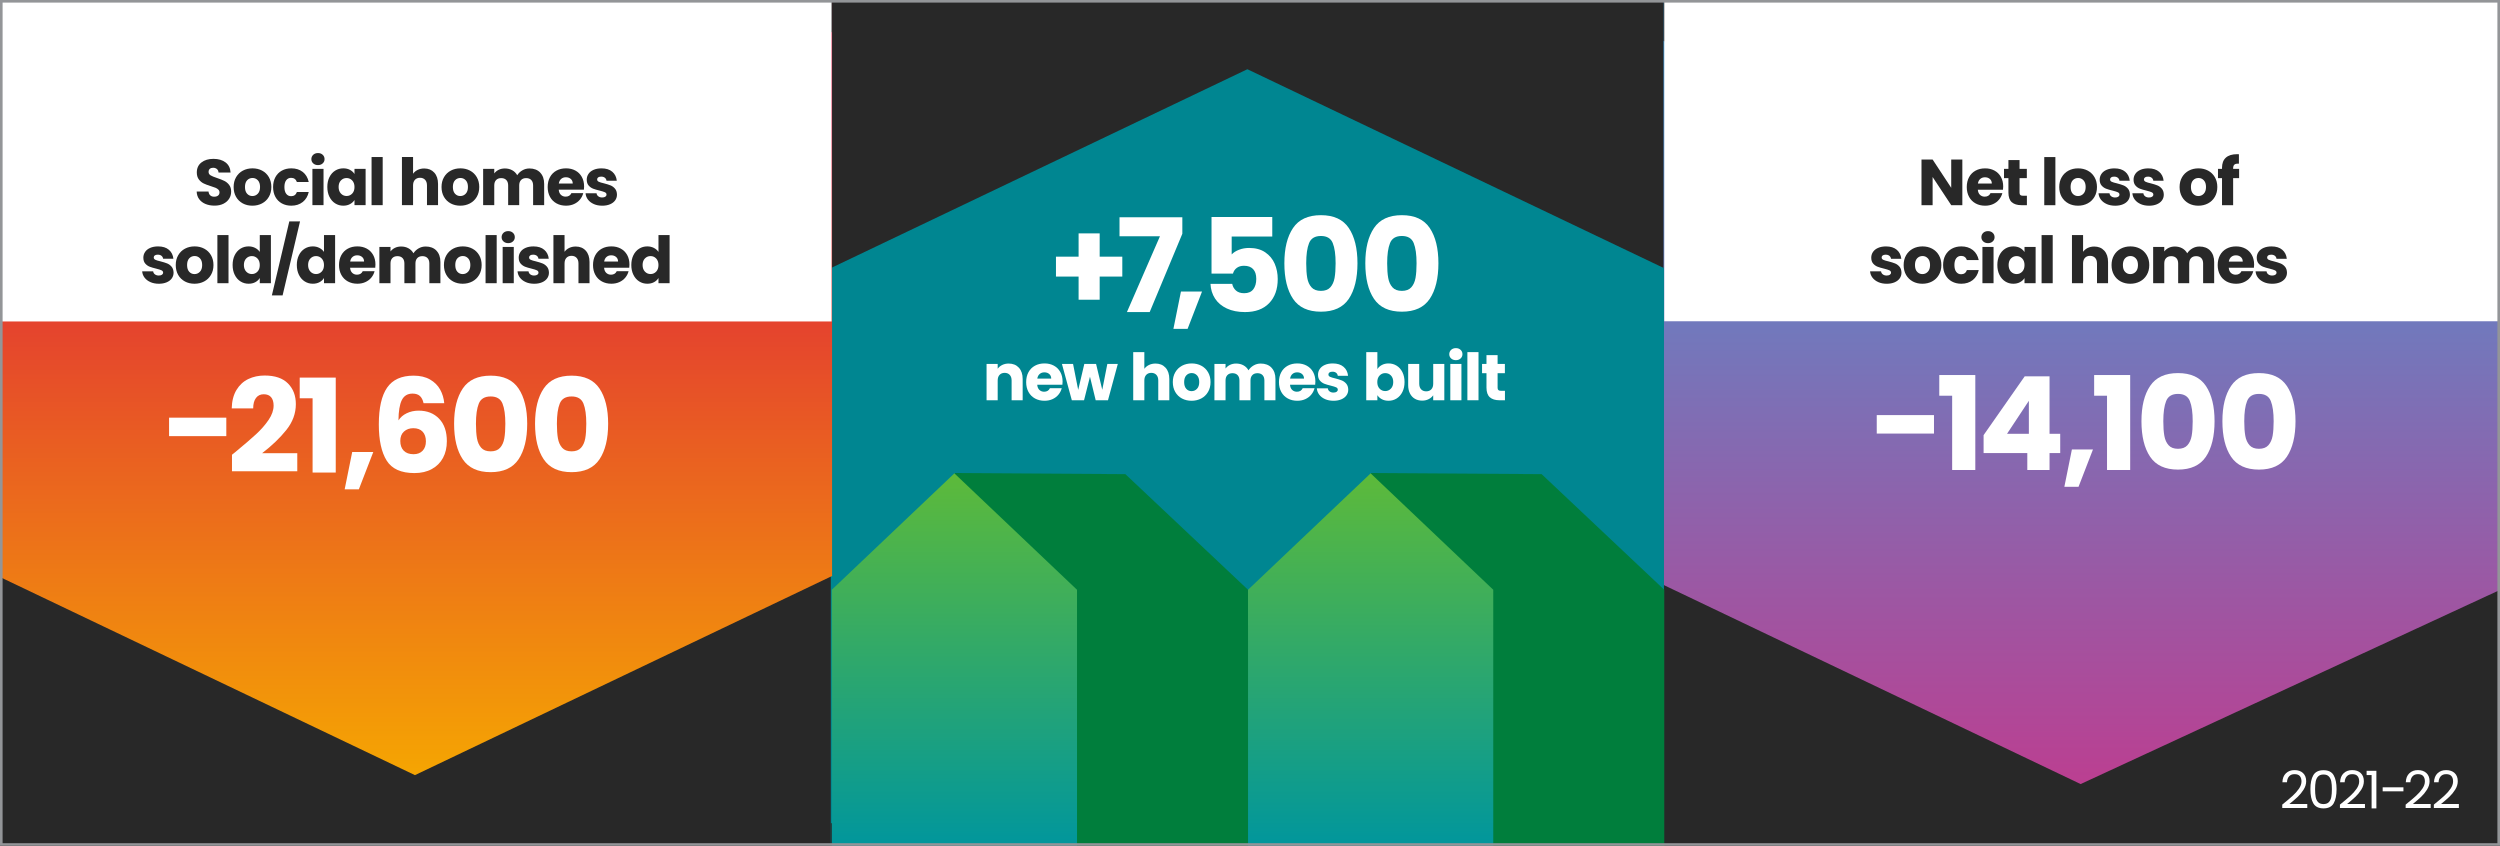<?xml version="1.0" encoding="utf-8"?>
<!-- Generator: Adobe Illustrator 28.1.0, SVG Export Plug-In . SVG Version: 6.00 Build 0)  -->
<svg version="1.1" id="Layer_1" xmlns="http://www.w3.org/2000/svg" xmlns:xlink="http://www.w3.org/1999/xlink" x="0px" y="0px"
	 viewBox="0 0 1921.94 650.25" style="enable-background:new 0 0 1921.94 650.25;" xml:space="preserve">
<rect x="0" y="0" width="1921.94" height="650.25" fill="#333333" stroke="none"/>
<style type="text/css">
	.st0{clip-path:url(#SVGID_00000116200390126432630810000015202516432307413158_);fill:#282828;}
	.st1{clip-path:url(#SVGID_00000052102772286791550750000008345190173775347640_);}
	.st2{fill:url(#SVGID_00000038402249372662097550000009886838822150750626_);}
	.st3{fill:#282828;}
	.st4{clip-path:url(#SVGID_00000021101617621018987720000014354837601240562578_);}
	.st5{fill:#008691;}
	.st6{clip-path:url(#SVGID_00000057832764504879152540000017657855538637231020_);}
	.st7{fill:url(#SVGID_00000089539573219251028610000007470367105846022840_);}
	.st8{clip-path:url(#SVGID_00000109719659542378823210000003496813258600990109_);}
	.st9{fill:#007E3C;}
	.st10{fill:url(#SVGID_00000131332837923044539410000009474963158048101813_);}
	.st11{fill:url(#SVGID_00000062914279406361490800000007714885183130199169_);}
	.st12{fill:#FFFFFF;}
	.st13{clip-path:url(#SVGID_00000134972833178182778050000001268962603469742738_);}
	.st14{clip-path:url(#SVGID_00000123413089418259833580000016354577804855936438_);}
	.st15{fill:#939598;}


  svg * { 
    transform-box: fill-box;
    }



    #arrow_left  {
      animation-name: slide-down-left;
      animation-iteration-count: 2;
      animation-timing-function: ease-out;
      animation-duration: 8s;
    }
    @keyframes slide-down-left {
      0% {
        transform: translateY(0px);
      }
      25% {
        transform: translateY(0px);
      }
      50% {
        transform: translateY(650px);
        opacity:1;
      }
	  51% {
        transform: translateY(650px);
        opacity:0;
      }
      52% {
        transform: translateY(-530px);
		opacity:0;
      }
	  53% {
        transform: translateY(-530px);
        opacity:1;
      }
      100% {
        transform: translateY(0px);
      }
    }
    #arrow_middle  {
      animation-name: slide-up-middle;
      animation-iteration-count: 2;
      animation-timing-function: ease-out;
      animation-duration: 8s;
      animation-delay: 0.5s;
    }
    @keyframes slide-up-middle{
      0% {
        transform: translateY(0px);
      }
      25% {
        transform: translateY(0px);
      }
      50% {
        transform: translateY(-650px);
        opacity:1;
      }
	  51% {
        transform: translateY(-650px);
        opacity:0;
      }
      52% {
        opacity:0;
        transform: translateY(530px);
      }
	  53% {
        transform: translateY(530px);
        opacity:1;
      }
      100% {
        transform: translateY(0px);
      }
    }


    #arrow_right  {
      animation-name: slide-down-right;
      animation-iteration-count: 2;
      animation-timing-function: ease-out;
      animation-duration: 8s;
      animation-delay: 1s;
    }
    @keyframes slide-down-right {
      0% {
        transform: translateY(0px);
      }
      25% {
        transform: translateY(0px);
      }
      50% {
        transform: translateY(650px);
		opacity:1;
      }
	  51% {
        transform: translateY(650px);
        opacity:0;
      }
      52% {
        transform: translateY(-530px);
        opacity:0;
      }
	  53% {
        transform: translateY(-530px);
        opacity:1;
      }
      100% {
        transform: translateY(0px);
      }
    }

</style>
<g>
	<g>
		<defs>
			<rect id="SVGID_1_" width="1921.94" height="650.25"/>
		</defs>
		<clipPath id="SVGID_00000004541317632072956100000012882041181717271180_">
			<use xlink:href="#SVGID_1_"  style="overflow:visible;"/>
		</clipPath>
		
			<rect id="background" x="-9.71" y="-13.94" style="clip-path:url(#SVGID_00000004541317632072956100000012882041181717271180_);fill:#282828;" width="1947.55" height="677.25"/>
	</g>
	<g>
		<defs>
			<rect id="SVGID_00000135688117870371132050000004845963435072808116_" width="1921.94" height="650.25"/>
		</defs>
		<clipPath id="SVGID_00000020380803438177788970000009755319591658451355_">
			<use xlink:href="#SVGID_00000135688117870371132050000004845963435072808116_"  style="overflow:visible;"/>
		</clipPath>
		<g id="arrow_right" style="clip-path:url(#SVGID_00000020380803438177788970000009755319591658451355_);">
			
				<linearGradient id="SVGID_00000058585716187572599880000012929585852062345643_" gradientUnits="userSpaceOnUse" x1="1604.535" y1="253.234" x2="1604.535" y2="889.944" gradientTransform="matrix(1 0 0 -1 0 856.005)">
				<stop  offset="0" style="stop-color:#BB3F91"/>
				<stop  offset="1" style="stop-color:#36A7DF"/>
			</linearGradient>
			<polygon style="fill:url(#SVGID_00000058585716187572599880000012929585852062345643_);" points="1930.21,-33.94 1278.85,-33.94 
				1278.85,449.67 1599.53,602.77 1930.22,449.67 			"/>
			<polygon class="st3" points="1930.21,-64.39 1278.85,-64.39 1278.85,31.39 1599.53,184.49 1930.22,31.39 			"/>
		</g>
	</g>
	<g>
		<defs>
			<rect id="SVGID_00000127728489318021445130000012655076190970284726_" width="1921.94" height="650.25"/>
		</defs>
		<clipPath id="SVGID_00000152242365504838607820000004235966561738448051_">
			<use xlink:href="#SVGID_00000127728489318021445130000012655076190970284726_"  style="overflow:visible;"/>
		</clipPath>
		<g id="arrow_middle" style="clip-path:url(#SVGID_00000152242365504838607820000004235966561738448051_);">
			<polygon class="st5" points="638.7,688.27 1279.21,688.27 1279.21,206.12 958.95,53.22 638.69,206.12 			"/>
			<polygon class="st3" points="638.7,731.1 1279.21,731.1 1279.21,633.12 958.95,480.22 638.69,633.12 			"/>
		</g>
	</g>
	<g>
		<defs>
			<rect id="SVGID_00000106125924372010722220000007299749316544496536_" width="1921.94" height="650.25"/>
		</defs>
		<clipPath id="SVGID_00000064341425667464240620000004617604556224012985_">
			<use xlink:href="#SVGID_00000106125924372010722220000007299749316544496536_"  style="overflow:visible;"/>
		</clipPath>
		<g id="arrow_left" style="clip-path:url(#SVGID_00000064341425667464240620000004617604556224012985_);">
			
				<linearGradient id="SVGID_00000074415838392165721550000003759964591902609283_" gradientUnits="userSpaceOnUse" x1="318.995" y1="260.104" x2="318.995" y2="896.814" gradientTransform="matrix(1 0 0 -1 0 856.005)">
				<stop  offset="0" style="stop-color:#F5A502"/>
				<stop  offset="0.8" style="stop-color:#DD1642"/>
			</linearGradient>
			<polygon style="fill:url(#SVGID_00000074415838392165721550000003759964591902609283_);" points="639.67,-40.81 -1.69,-40.81 
				-1.69,442.8 319,595.9 639.68,442.8 			"/>
			<polygon class="st3" points="639.67,-71.26 -1.69,-71.26 -1.69,24.52 319,177.62 639.68,24.52 			"/>
		</g>
	</g>
	<g>
		<defs>
			<rect id="SVGID_00000026123914835143972240000004904811709928789439_" width="1921.94" height="650.25"/>
		</defs>
		<clipPath id="SVGID_00000075123971116958722670000008949924841027628452_">
			<use xlink:href="#SVGID_00000026123914835143972240000004904811709928789439_"  style="overflow:visible;"/>
		</clipPath>
		<g id="graphic" style="clip-path:url(#SVGID_00000075123971116958722670000008949924841027628452_);">
			<polygon class="st9" points="959.44,453.4 959.44,652.76 734.02,652.76 734.02,363.65 865.17,364.52 			"/>
			
				<linearGradient id="SVGID_00000005239741981717388080000014165682032200382851_" gradientUnits="userSpaceOnUse" x1="4250.898" y1="203.244" x2="4250.898" y2="492.094" gradientTransform="matrix(-1 0 0 -1 4984.607 856.005)">
				<stop  offset="0" style="stop-color:#00969D"/>
				<stop  offset="1" style="stop-color:#5DBA3A"/>
			</linearGradient>
			<polygon style="fill:url(#SVGID_00000005239741981717388080000014165682032200382851_);" points="827.98,453.4 827.98,652.76 
				639.44,652.76 639.44,453.4 733.71,363.91 			"/>
			<polygon class="st9" points="1279.44,453.4 1279.44,652.76 1054.02,652.76 1054.02,363.65 1185.17,364.52 			"/>
			
				<linearGradient id="SVGID_00000086674756489025164040000017941495879500367764_" gradientUnits="userSpaceOnUse" x1="3930.898" y1="203.244" x2="3930.898" y2="492.094" gradientTransform="matrix(-1 0 0 -1 4984.607 856.005)">
				<stop  offset="0" style="stop-color:#00969D"/>
				<stop  offset="1" style="stop-color:#5DBA3A"/>
			</linearGradient>
			<polygon style="fill:url(#SVGID_00000086674756489025164040000017941495879500367764_);" points="1147.98,453.4 1147.98,652.76 
				959.44,652.76 959.44,453.4 1053.71,363.91 			"/>
			<rect x="1279.45" y="-3.45" class="st12" width="645.65" height="250.43"/>
			<rect x="-1.82" y="-2.01" class="st12" width="641.12" height="249.14"/>
		</g>
	</g>
	<g>
		<defs>
			<rect id="SVGID_00000052809676814799450420000013613209239357014153_" width="1921.94" height="650.25"/>
		</defs>
		<clipPath id="SVGID_00000098932039995987496160000007715944739062804905_">
			<use xlink:href="#SVGID_00000052809676814799450420000013613209239357014153_"  style="overflow:visible;"/>
		</clipPath>
		<g id="type" style="clip-path:url(#SVGID_00000098932039995987496160000007715944739062804905_);">
			<g>
				<path class="st12" d="M1762.49,611.85c1.92-1.75,3.54-3.57,4.86-5.48s1.98-3.78,1.98-5.62c0-1.73-0.42-3.1-1.26-4.1
					s-2.19-1.5-4.06-1.5s-3.22,0.57-4.22,1.7s-1.54,2.65-1.62,4.54h-3.52c0.11-2.99,1.01-5.29,2.72-6.92s3.91-2.44,6.6-2.44
					s4.93,0.76,6.54,2.28s2.42,3.61,2.42,6.28c0,2.21-0.66,4.37-1.98,6.46s-2.82,3.93-4.5,5.52s-3.83,3.43-6.44,5.54h13.76v3.04
					h-19.24v-2.6C1757.92,615.83,1760.57,613.6,1762.49,611.85L1762.49,611.85L1762.49,611.85z"/>
				<path class="st12" d="M1778.42,595.97c1.49-2.57,4.11-3.86,7.84-3.86s6.31,1.29,7.8,3.86s2.24,6.15,2.24,10.74
					s-0.75,8.29-2.24,10.88s-4.09,3.88-7.8,3.88s-6.35-1.29-7.84-3.88s-2.24-6.21-2.24-10.88S1776.93,598.54,1778.42,595.97z
					 M1792.24,600.81c-0.31-1.61-0.93-2.91-1.88-3.9c-0.95-0.99-2.31-1.48-4.1-1.48s-3.19,0.49-4.14,1.48s-1.57,2.29-1.88,3.9
					c-0.31,1.61-0.46,3.58-0.46,5.9s0.15,4.41,0.46,6.04s0.93,2.93,1.88,3.92s2.33,1.48,4.14,1.48s3.15-0.49,4.1-1.48
					s1.57-2.29,1.88-3.92s0.46-3.64,0.46-6.04S1792.55,602.42,1792.24,600.81z"/>
				<path class="st12" d="M1806.84,611.85c1.92-1.75,3.54-3.57,4.86-5.48s1.98-3.78,1.98-5.62c0-1.73-0.42-3.1-1.26-4.1
					s-2.19-1.5-4.06-1.5s-3.22,0.57-4.22,1.7s-1.54,2.65-1.62,4.54H1799c0.11-2.99,1.01-5.29,2.72-6.92s3.91-2.44,6.6-2.44
					s4.93,0.76,6.54,2.28s2.42,3.61,2.42,6.28c0,2.21-0.66,4.37-1.98,6.46s-2.82,3.93-4.5,5.52s-3.83,3.43-6.44,5.54h13.76v3.04
					h-19.24v-2.6C1802.27,615.83,1804.92,613.6,1806.84,611.85L1806.84,611.85L1806.84,611.85z"/>
				<path class="st12" d="M1819.39,595.87v-3.32h7.52v28.92h-3.68v-25.6H1819.39z"/>
				<path class="st12" d="M1847.7,605.27v3.08h-15.96v-3.08H1847.7z"/>
				<path class="st12" d="M1857.36,611.85c1.92-1.75,3.54-3.57,4.86-5.48s1.98-3.78,1.98-5.62c0-1.73-0.42-3.1-1.26-4.1
					s-2.19-1.5-4.06-1.5s-3.22,0.57-4.22,1.7s-1.54,2.65-1.62,4.54h-3.52c0.11-2.99,1.01-5.29,2.72-6.92s3.91-2.44,6.6-2.44
					s4.93,0.76,6.54,2.28s2.42,3.61,2.42,6.28c0,2.21-0.66,4.37-1.98,6.46s-2.82,3.93-4.5,5.52s-3.83,3.43-6.44,5.54h13.76v3.04
					h-19.24v-2.6C1852.79,615.83,1855.44,613.6,1857.36,611.85L1857.36,611.85L1857.36,611.85z"/>
				<path class="st12" d="M1879.04,611.85c1.92-1.75,3.54-3.57,4.86-5.48s1.98-3.78,1.98-5.62c0-1.73-0.42-3.1-1.26-4.1
					s-2.19-1.5-4.06-1.5s-3.22,0.57-4.22,1.7s-1.54,2.65-1.62,4.54h-3.52c0.11-2.99,1.01-5.29,2.72-6.92s3.91-2.44,6.6-2.44
					s4.93,0.76,6.54,2.28s2.42,3.61,2.42,6.28c0,2.21-0.66,4.37-1.98,6.46s-2.82,3.93-4.5,5.52s-3.83,3.43-6.44,5.54h13.76v3.04
					h-19.24v-2.6C1874.47,615.83,1877.12,613.6,1879.04,611.85L1879.04,611.85L1879.04,611.85z"/>
			</g>
			<g>
				<path class="st12" d="M173.98,321.09v14.2h-44v-14.2H173.98z"/>
				<path class="st12" d="M181.44,347.09c6.53-5.4,11.68-9.83,15.45-13.3s6.95-7.1,9.55-10.9s3.9-7.5,3.9-11.1
					c0-2.73-0.63-4.87-1.9-6.4c-1.27-1.53-3.17-2.3-5.7-2.3s-4.52,0.95-5.95,2.85s-2.15,4.58-2.15,8.05h-16.5
					c0.13-5.67,1.35-10.4,3.65-14.2c2.3-3.8,5.33-6.6,9.1-8.4s7.95-2.7,12.55-2.7c7.93,0,13.92,2.03,17.95,6.1s6.05,9.37,6.05,15.9
					c0,7.13-2.43,13.75-7.3,19.85c-4.87,6.1-11.07,12.05-18.6,17.85h27v13.9h-50.2v-12.7C180.61,347.79,181.64,346.96,181.44,347.09
					L181.44,347.09L181.44,347.09z"/>
				<path class="st12" d="M230.41,306.19v-15.9h27.7v73h-17.8v-57.1H230.41L230.41,306.19z"/>
				<path class="st12" d="M286.97,347.49l-11.1,28.7h-10.9l5.8-28.7H286.97z"/>
				<path class="st12" d="M322.83,304.44c-1.33-1.23-3.23-1.85-5.7-1.85c-3.8,0-6.53,1.65-8.2,4.95c-1.67,3.3-2.53,8.52-2.6,15.65
					c1.47-2.33,3.58-4.17,6.35-5.5c2.77-1.33,5.82-2,9.15-2c6.53,0,11.78,2.07,15.75,6.2s5.95,9.9,5.95,17.3
					c0,4.87-0.98,9.13-2.95,12.8c-1.97,3.67-4.83,6.53-8.6,8.6c-3.77,2.07-8.22,3.1-13.35,3.1c-10.27,0-17.4-3.22-21.4-9.65
					s-6-15.68-6-27.75c0-12.67,2.12-22.08,6.35-28.25s11.02-9.25,20.35-9.25c5,0,9.22,0.98,12.65,2.95s6.03,4.55,7.8,7.75
					s2.82,6.7,3.15,10.5h-15.9C325.1,307.52,324.16,305.67,322.83,304.44L322.83,304.44L322.83,304.44z M310.58,331.74
					c-1.9,1.7-2.85,4.12-2.85,7.25s0.88,5.7,2.65,7.5s4.28,2.7,7.55,2.7c2.93,0,5.25-0.88,6.95-2.65s2.55-4.18,2.55-7.25
					s-0.83-5.6-2.5-7.4s-4.07-2.7-7.2-2.7C314.86,329.19,312.48,330.04,310.58,331.74L310.58,331.74L310.58,331.74z"/>
				<path class="st12" d="M355.75,298.69c4.43-6.6,11.58-9.9,21.45-9.9s17.02,3.3,21.45,9.9c4.43,6.6,6.65,15.63,6.65,27.1
					s-2.22,20.7-6.65,27.3c-4.43,6.6-11.58,9.9-21.45,9.9s-17.02-3.3-21.45-9.9c-4.43-6.6-6.65-15.7-6.65-27.3
					S351.32,305.29,355.75,298.69z M386.3,310.24c-1.47-3.63-4.5-5.45-9.1-5.45s-7.63,1.82-9.1,5.45s-2.2,8.82-2.2,15.55
					c0,4.53,0.27,8.28,0.8,11.25s1.62,5.37,3.25,7.2c1.63,1.83,4.05,2.75,7.25,2.75s5.62-0.92,7.25-2.75s2.72-4.23,3.25-7.2
					s0.8-6.72,0.8-11.25C388.5,319.06,387.77,313.87,386.3,310.24L386.3,310.24L386.3,310.24z"/>
				<path class="st12" d="M417.98,298.69c4.43-6.6,11.58-9.9,21.45-9.9s17.02,3.3,21.45,9.9c4.43,6.6,6.65,15.63,6.65,27.1
					s-2.22,20.7-6.65,27.3c-4.43,6.6-11.58,9.9-21.45,9.9s-17.02-3.3-21.45-9.9c-4.43-6.6-6.65-15.7-6.65-27.3
					S413.55,305.29,417.98,298.69z M448.53,310.24c-1.47-3.63-4.5-5.45-9.1-5.45s-7.63,1.82-9.1,5.45s-2.2,8.82-2.2,15.55
					c0,4.53,0.27,8.28,0.8,11.25s1.62,5.37,3.25,7.2c1.63,1.83,4.05,2.75,7.25,2.75s5.62-0.92,7.25-2.75s2.72-4.23,3.25-7.2
					s0.8-6.72,0.8-11.25C450.73,319.06,450,313.87,448.53,310.24L448.53,310.24L448.53,310.24z"/>
			</g>
			<g>
				<path class="st12" d="M1486.8,319.12v14.2h-44v-14.2H1486.8z"/>
				<path class="st12" d="M1490.87,304.22v-15.9h27.7v73h-17.8v-57.1H1490.87L1490.87,304.22L1490.87,304.22z"/>
				<path class="st12" d="M1524.94,348.32v-13.8l31.6-45.2h19.1v44.2h8.2v14.8h-8.2v13h-17.1v-13H1524.94z M1559.74,308.12
					l-16.8,25.4h16.8V308.12z"/>
				<path class="st12" d="M1609.03,345.52l-11.1,28.7h-10.9l5.8-28.7H1609.03z"/>
				<path class="st12" d="M1609.93,304.22v-15.9h27.7v73h-17.8v-57.1H1609.93L1609.93,304.22L1609.93,304.22z"/>
				<path class="st12" d="M1652.95,296.72c4.43-6.6,11.58-9.9,21.45-9.9s17.02,3.3,21.45,9.9c4.43,6.6,6.65,15.63,6.65,27.1
					s-2.22,20.7-6.65,27.3c-4.43,6.6-11.58,9.9-21.45,9.9s-17.02-3.3-21.45-9.9c-4.43-6.6-6.65-15.7-6.65-27.3
					S1648.52,303.32,1652.95,296.72z M1683.5,308.27c-1.47-3.63-4.5-5.45-9.1-5.45s-7.63,1.82-9.1,5.45s-2.2,8.82-2.2,15.55
					c0,4.53,0.27,8.28,0.8,11.25s1.62,5.37,3.25,7.2c1.63,1.83,4.05,2.75,7.25,2.75s5.62-0.92,7.25-2.75s2.72-4.23,3.25-7.2
					s0.8-6.72,0.8-11.25C1685.7,317.09,1684.97,311.9,1683.5,308.27L1683.5,308.27L1683.5,308.27z"/>
				<path class="st12" d="M1715.18,296.72c4.43-6.6,11.58-9.9,21.45-9.9s17.02,3.3,21.45,9.9c4.43,6.6,6.65,15.63,6.65,27.1
					s-2.22,20.7-6.65,27.3c-4.43,6.6-11.58,9.9-21.45,9.9s-17.02-3.3-21.45-9.9c-4.43-6.6-6.65-15.7-6.65-27.3
					S1710.75,303.32,1715.18,296.72z M1745.73,308.27c-1.47-3.63-4.5-5.45-9.1-5.45s-7.63,1.82-9.1,5.45s-2.2,8.82-2.2,15.55
					c0,4.53,0.27,8.28,0.8,11.25s1.62,5.37,3.25,7.2c1.63,1.83,4.05,2.75,7.25,2.75s5.62-0.92,7.25-2.75s2.72-4.23,3.25-7.2
					s0.8-6.72,0.8-11.25C1747.93,317.09,1747.2,311.9,1745.73,308.27L1745.73,308.27L1745.73,308.27z"/>
			</g>
			<g>
				<path class="st12" d="M862.8,212.62h-17.4v17.8h-16.2v-17.8h-17.4v-15.3h17.4v-17.9h16.2v17.9h17.4V212.62z"/>
				<path class="st12" d="M908.95,179.72l-25.1,60.2h-17.5l25.4-58.3h-31.1v-14.6h48.3L908.95,179.72L908.95,179.72L908.95,179.72z"
					/>
				<path class="st12" d="M924.09,224.12l-11.1,28.7h-10.9l5.8-28.7H924.09z"/>
				<path class="st12" d="M978.09,181.82h-31.2v13.8c1.33-1.47,3.2-2.67,5.6-3.6c2.4-0.93,5-1.4,7.8-1.4c5,0,9.15,1.13,12.45,3.4
					s5.72,5.2,7.25,8.8s2.3,7.5,2.3,11.7c0,7.8-2.2,13.98-6.6,18.55s-10.6,6.85-18.6,6.85c-5.33,0-9.97-0.92-13.9-2.75
					c-3.93-1.83-6.97-4.38-9.1-7.65s-3.3-7.03-3.5-11.3h16.7c0.4,2.07,1.37,3.78,2.9,5.15s3.63,2.05,6.3,2.05c3.13,0,5.47-1,7-3
					s2.3-4.67,2.3-8s-0.8-5.77-2.4-7.5c-1.6-1.73-3.93-2.6-7-2.6c-2.27,0-4.13,0.55-5.6,1.65s-2.43,2.55-2.9,4.35h-16.5v-43.5h46.7
					V181.82L978.09,181.82L978.09,181.82z"/>
				<path class="st12" d="M994.04,175.32c4.43-6.6,11.58-9.9,21.45-9.9s17.02,3.3,21.45,9.9c4.43,6.6,6.65,15.63,6.65,27.1
					s-2.22,20.7-6.65,27.3s-11.58,9.9-21.45,9.9s-17.02-3.3-21.45-9.9s-6.65-15.7-6.65-27.3S989.61,181.92,994.04,175.32
					L994.04,175.32L994.04,175.32z M1024.59,186.87c-1.47-3.63-4.5-5.45-9.1-5.45s-7.63,1.82-9.1,5.45
					c-1.47,3.63-2.2,8.82-2.2,15.55c0,4.53,0.27,8.28,0.8,11.25c0.53,2.97,1.62,5.37,3.25,7.2s4.05,2.75,7.25,2.75
					s5.62-0.92,7.25-2.75s2.72-4.23,3.25-7.2s0.8-6.72,0.8-11.25C1026.79,195.69,1026.06,190.5,1024.59,186.87L1024.59,186.87
					L1024.59,186.87z"/>
				<path class="st12" d="M1056.27,175.32c4.43-6.6,11.58-9.9,21.45-9.9s17.02,3.3,21.45,9.9c4.43,6.6,6.65,15.63,6.65,27.1
					s-2.22,20.7-6.65,27.3s-11.58,9.9-21.45,9.9s-17.02-3.3-21.45-9.9c-4.43-6.6-6.65-15.7-6.65-27.3S1051.84,181.92,1056.27,175.32
					L1056.27,175.32L1056.27,175.32z M1086.82,186.87c-1.47-3.63-4.5-5.45-9.1-5.45s-7.63,1.82-9.1,5.45
					c-1.47,3.63-2.2,8.82-2.2,15.55c0,4.53,0.27,8.28,0.8,11.25s1.62,5.37,3.25,7.2s4.05,2.75,7.25,2.75s5.62-0.92,7.25-2.75
					s2.72-4.23,3.25-7.2s0.8-6.72,0.8-11.25C1089.02,195.69,1088.29,190.5,1086.82,186.87L1086.82,186.87L1086.82,186.87z"/>
			</g>
			<g>
				<path class="st12" d="M783.28,282.67c1.95,2.12,2.92,5.03,2.92,8.72v16.3h-8.5v-15.15c0-1.87-0.48-3.32-1.45-4.35
					c-0.97-1.03-2.27-1.55-3.9-1.55s-2.93,0.52-3.9,1.55s-1.45,2.48-1.45,4.35v15.15h-8.55v-27.9H767v3.7
					c0.87-1.23,2.03-2.21,3.5-2.92c1.47-0.72,3.12-1.08,4.95-1.08C778.72,279.49,781.33,280.55,783.28,282.67L783.28,282.67
					L783.28,282.67z"/>
				<path class="st12" d="M816.75,295.8H797.4c0.13,1.73,0.69,3.06,1.67,3.97c0.98,0.92,2.19,1.38,3.62,1.38
					c2.13,0,3.62-0.9,4.45-2.7h9.1c-0.47,1.83-1.31,3.48-2.53,4.95s-2.74,2.62-4.57,3.45c-1.83,0.83-3.88,1.25-6.15,1.25
					c-2.73,0-5.17-0.58-7.3-1.75s-3.8-2.83-5-5s-1.8-4.7-1.8-7.6s0.59-5.43,1.77-7.6s2.84-3.83,4.98-5
					c2.13-1.17,4.58-1.75,7.35-1.75s5.1,0.57,7.2,1.7c2.1,1.13,3.74,2.75,4.92,4.85s1.78,4.55,1.78,7.35c0,0.8-0.05,1.63-0.15,2.5
					L816.75,295.8L816.75,295.8z M808.15,291.05c0-1.47-0.5-2.63-1.5-3.5s-2.25-1.3-3.75-1.3s-2.64,0.42-3.62,1.25
					s-1.59,2.02-1.83,3.55H808.15z"/>
				<path class="st12" d="M859.34,279.8l-7.55,27.9h-9.45l-4.4-18.1l-4.55,18.1h-9.4l-7.6-27.9h8.55l3.95,19.95l4.7-19.95h9.05
					l4.75,19.85l3.9-19.85H859.34z"/>
				<path class="st12" d="M896.04,282.67c1.93,2.12,2.9,5.03,2.9,8.72v16.3h-8.5v-15.15c0-1.87-0.48-3.32-1.45-4.35
					c-0.97-1.03-2.27-1.55-3.9-1.55s-2.93,0.52-3.9,1.55s-1.45,2.48-1.45,4.35v15.15h-8.55v-37h8.55v12.85
					c0.87-1.23,2.05-2.22,3.55-2.95s3.18-1.1,5.05-1.1C891.54,279.49,894.11,280.55,896.04,282.67L896.04,282.67L896.04,282.67z"/>
				<path class="st12" d="M908.66,306.35c-2.18-1.17-3.9-2.83-5.15-5s-1.88-4.7-1.88-7.6s0.63-5.39,1.9-7.57s3-3.86,5.2-5.03
					s4.67-1.75,7.4-1.75s5.2,0.58,7.4,1.75s3.93,2.84,5.2,5.03c1.27,2.18,1.9,4.71,1.9,7.57s-0.64,5.39-1.93,7.58
					s-3.03,3.86-5.25,5.02s-4.69,1.75-7.42,1.75S910.84,307.52,908.66,306.35L908.66,306.35L908.66,306.35z M920.21,298.9
					c1.15-1.2,1.73-2.92,1.73-5.15s-0.56-3.95-1.67-5.15c-1.12-1.2-2.49-1.8-4.12-1.8s-3.05,0.59-4.15,1.78s-1.65,2.91-1.65,5.17
					s0.54,3.95,1.62,5.15c1.08,1.2,2.44,1.8,4.08,1.8S919.08,300.1,920.21,298.9L920.21,298.9L920.21,298.9z"/>
				<path class="st12" d="M977.45,282.65c2.05,2.1,3.08,5.02,3.08,8.75v16.3h-8.5v-15.15c0-1.8-0.47-3.19-1.42-4.18
					c-0.95-0.98-2.26-1.47-3.92-1.47s-2.98,0.49-3.92,1.47c-0.95,0.98-1.43,2.38-1.43,4.18v15.15h-8.5v-15.15
					c0-1.8-0.47-3.19-1.42-4.18c-0.95-0.98-2.26-1.47-3.92-1.47s-2.97,0.49-3.92,1.47s-1.42,2.38-1.42,4.18v15.15h-8.55v-27.9h8.55
					v3.5c0.87-1.17,2-2.09,3.4-2.78c1.4-0.68,2.98-1.03,4.75-1.03c2.1,0,3.98,0.45,5.62,1.35c1.65,0.9,2.94,2.18,3.88,3.85
					c0.97-1.53,2.28-2.78,3.95-3.75s3.48-1.45,5.45-1.45c3.47,0,6.22,1.05,8.27,3.15h-0.03L977.45,282.65z"/>
				<path class="st12" d="M1011.09,295.8h-19.35c0.13,1.73,0.69,3.06,1.67,3.97c0.98,0.92,2.19,1.38,3.62,1.38
					c2.13,0,3.62-0.9,4.45-2.7h9.1c-0.47,1.83-1.31,3.48-2.53,4.95s-2.74,2.62-4.57,3.45c-1.83,0.83-3.88,1.25-6.15,1.25
					c-2.73,0-5.17-0.58-7.3-1.75s-3.8-2.83-5-5s-1.8-4.7-1.8-7.6s0.59-5.43,1.77-7.6s2.84-3.83,4.98-5
					c2.13-1.17,4.58-1.75,7.35-1.75s5.1,0.57,7.2,1.7c2.1,1.13,3.74,2.75,4.92,4.85s1.78,4.55,1.78,7.35c0,0.8-0.05,1.63-0.15,2.5
					L1011.09,295.8L1011.09,295.8z M1002.49,291.05c0-1.47-0.5-2.63-1.5-3.5s-2.25-1.3-3.75-1.3s-2.64,0.42-3.62,1.25
					s-1.59,2.02-1.83,3.55H1002.49z"/>
				<path class="st12" d="M1018.7,306.85c-1.9-0.83-3.4-1.98-4.5-3.42c-1.1-1.45-1.72-3.08-1.85-4.88h8.45
					c0.1,0.97,0.55,1.75,1.35,2.35s1.78,0.9,2.95,0.9c1.07,0,1.89-0.21,2.48-0.62c0.58-0.42,0.88-0.96,0.88-1.62
					c0-0.8-0.42-1.39-1.25-1.78c-0.83-0.38-2.18-0.81-4.05-1.28c-2-0.47-3.67-0.96-5-1.47c-1.33-0.52-2.48-1.33-3.45-2.45
					c-0.97-1.12-1.45-2.62-1.45-4.53c0-1.6,0.44-3.06,1.33-4.38c0.88-1.32,2.18-2.36,3.9-3.12c1.72-0.77,3.76-1.15,6.12-1.15
					c3.5,0,6.26,0.87,8.28,2.6s3.17,4.03,3.47,6.9h-7.9c-0.13-0.97-0.56-1.73-1.28-2.3c-0.72-0.57-1.66-0.85-2.83-0.85
					c-1,0-1.77,0.19-2.3,0.58s-0.8,0.91-0.8,1.57c0,0.8,0.42,1.4,1.28,1.8c0.85,0.4,2.17,0.8,3.97,1.2
					c2.07,0.53,3.75,1.06,5.05,1.58s2.44,1.35,3.42,2.5s1.49,2.69,1.53,4.62c0,1.63-0.46,3.09-1.38,4.38
					c-0.92,1.28-2.23,2.29-3.95,3.02c-1.72,0.73-3.71,1.1-5.97,1.1C1022.77,308.1,1020.6,307.68,1018.7,306.85L1018.7,306.85
					L1018.7,306.85z"/>
				<path class="st12" d="M1062.34,280.6c1.5-0.8,3.22-1.2,5.15-1.2c2.3,0,4.38,0.58,6.25,1.75s3.34,2.83,4.42,5
					c1.08,2.17,1.62,4.68,1.62,7.55s-0.54,5.39-1.62,7.57s-2.56,3.87-4.42,5.05c-1.87,1.18-3.95,1.77-6.25,1.77
					c-1.97,0-3.68-0.39-5.15-1.17s-2.62-1.83-3.45-3.12v3.9h-8.55v-37h8.55v13.05C1059.69,282.45,1060.84,281.4,1062.34,280.6
					L1062.34,280.6L1062.34,280.6z M1069.32,288.67c-1.18-1.22-2.64-1.83-4.38-1.83s-3.14,0.62-4.33,1.85
					c-1.18,1.23-1.78,2.92-1.78,5.05s0.59,3.82,1.78,5.05c1.18,1.23,2.62,1.85,4.33,1.85s3.15-0.62,4.35-1.88s1.8-2.94,1.8-5.07
					s-0.59-3.81-1.77-5.03l0,0V288.67z"/>
				<path class="st12" d="M1110.36,279.8v27.9h-8.55v-3.8c-0.87,1.23-2.04,2.22-3.52,2.97s-3.12,1.12-4.92,1.12
					c-2.13,0-4.02-0.47-5.65-1.42s-2.9-2.33-3.8-4.12s-1.35-3.92-1.35-6.35v-16.3h8.5v15.15c0,1.87,0.48,3.32,1.45,4.35
					s2.27,1.55,3.9,1.55s2.98-0.52,3.95-1.55s1.45-2.48,1.45-4.35V279.8H1110.36L1110.36,279.8L1110.36,279.8z"/>
				<path class="st12" d="M1115.58,275.57c-0.95-0.88-1.42-1.98-1.42-3.28s0.48-2.44,1.42-3.33c0.95-0.88,2.18-1.33,3.68-1.33
					s2.67,0.44,3.62,1.33c0.95,0.88,1.42,1.99,1.42,3.33s-0.48,2.39-1.42,3.28c-0.95,0.88-2.16,1.32-3.62,1.32
					S1116.53,276.45,1115.58,275.57z M1123.51,279.8v27.9h-8.55v-27.9H1123.51z"/>
				<path class="st12" d="M1136.64,270.7v37h-8.55v-37H1136.64z"/>
				<path class="st12" d="M1156.97,300.45v7.25h-4.35c-3.1,0-5.52-0.76-7.25-2.28s-2.6-3.99-2.6-7.43v-11.1h-3.4v-7.1h3.4v-6.8h8.55
					v6.8h5.6v7.1h-5.6v11.2c0,0.83,0.2,1.43,0.6,1.8s1.07,0.55,2,0.55h3.05l0,0L1156.97,300.45z"/>
			</g>
			<g>
				<path class="st3" d="M158.01,156.82c-2.03-0.83-3.66-2.07-4.88-3.7c-1.22-1.63-1.86-3.6-1.93-5.9h9.1
					c0.13,1.3,0.58,2.29,1.35,2.98s1.77,1.02,3,1.02s2.27-0.29,3-0.88c0.73-0.58,1.1-1.39,1.1-2.42c0-0.87-0.29-1.58-0.88-2.15
					c-0.58-0.57-1.3-1.03-2.15-1.4c-0.85-0.37-2.06-0.78-3.62-1.25c-2.27-0.7-4.12-1.4-5.55-2.1c-1.43-0.7-2.67-1.73-3.7-3.1
					c-1.03-1.37-1.55-3.15-1.55-5.35c0-3.27,1.18-5.83,3.55-7.68c2.37-1.85,5.45-2.77,9.25-2.77s6.98,0.92,9.35,2.77
					c2.37,1.85,3.63,4.43,3.8,7.73H168c-0.07-1.13-0.48-2.03-1.25-2.67c-0.77-0.65-1.75-0.98-2.95-0.98c-1.03,0-1.87,0.28-2.5,0.83
					s-0.95,1.34-0.95,2.38c0,1.13,0.53,2.02,1.6,2.65s2.73,1.32,5,2.05c2.27,0.77,4.11,1.5,5.53,2.2s2.64,1.72,3.67,3.05
					s1.55,3.05,1.55,5.15s-0.51,3.82-1.52,5.45c-1.02,1.63-2.49,2.93-4.42,3.9s-4.22,1.45-6.85,1.45S160.04,157.66,158.01,156.82
					L158.01,156.82L158.01,156.82z"/>
				<path class="st3" d="M186.64,156.37c-2.18-1.17-3.9-2.83-5.15-5s-1.88-4.7-1.88-7.6s0.63-5.39,1.9-7.57s3-3.86,5.2-5.03
					s4.67-1.75,7.4-1.75s5.2,0.58,7.4,1.75s3.93,2.84,5.2,5.03c1.27,2.18,1.9,4.71,1.9,7.57s-0.64,5.39-1.93,7.58
					c-1.28,2.18-3.03,3.86-5.25,5.03s-4.69,1.75-7.42,1.75s-5.19-0.58-7.38-1.75L186.64,156.37L186.64,156.37z M198.19,148.92
					c1.15-1.2,1.73-2.92,1.73-5.15s-0.56-3.95-1.67-5.15c-1.12-1.2-2.49-1.8-4.12-1.8s-3.05,0.59-4.15,1.77
					c-1.1,1.18-1.65,2.91-1.65,5.17s0.54,3.95,1.62,5.15s2.44,1.8,4.08,1.8s3.03-0.6,4.17-1.8L198.19,148.92L198.19,148.92z"/>
				<path class="st3" d="M211.73,136.17c1.18-2.17,2.83-3.83,4.95-5s4.54-1.75,7.28-1.75c3.5,0,6.42,0.92,8.77,2.75
					s3.89,4.42,4.62,7.75h-9.1c-0.77-2.13-2.25-3.2-4.45-3.2c-1.57,0-2.82,0.61-3.75,1.83s-1.4,2.96-1.4,5.22s0.47,4.01,1.4,5.23
					s2.18,1.83,3.75,1.83c2.2,0,3.68-1.07,4.45-3.2h9.1c-0.73,3.27-2.28,5.83-4.65,7.7s-5.28,2.8-8.75,2.8
					c-2.73,0-5.16-0.58-7.28-1.75s-3.77-2.83-4.95-5s-1.77-4.7-1.77-7.6S210.54,138.35,211.73,136.17L211.73,136.17L211.73,136.17z"
					/>
				<path class="st3" d="M240.79,125.6c-0.95-0.88-1.42-1.97-1.42-3.27s0.48-2.44,1.42-3.33c0.95-0.88,2.18-1.33,3.68-1.33
					s2.67,0.44,3.62,1.33c0.95,0.88,1.42,1.99,1.42,3.33s-0.48,2.39-1.42,3.27c-0.95,0.88-2.16,1.33-3.62,1.33
					S241.74,126.49,240.79,125.6z M248.72,129.82v27.9h-8.55v-27.9H248.72z"/>
				<path class="st3" d="M253.26,136.17c1.08-2.17,2.56-3.83,4.42-5c1.87-1.17,3.95-1.75,6.25-1.75c1.97,0,3.69,0.4,5.17,1.2
					s2.62,1.85,3.42,3.15v-3.95h8.55v27.9h-8.55v-3.95c-0.83,1.3-1.99,2.35-3.47,3.15c-1.48,0.8-3.21,1.2-5.17,1.2
					c-2.27,0-4.33-0.59-6.2-1.78c-1.87-1.18-3.34-2.87-4.42-5.05c-1.08-2.18-1.62-4.71-1.62-7.58s0.54-5.38,1.62-7.55l0,0V136.17z
					 M270.76,138.72c-1.18-1.23-2.62-1.85-4.33-1.85s-3.14,0.61-4.33,1.83c-1.18,1.22-1.78,2.89-1.78,5.02s0.59,3.83,1.78,5.08
					c1.18,1.25,2.62,1.88,4.33,1.88s3.14-0.62,4.33-1.85c1.18-1.23,1.77-2.92,1.77-5.05S271.94,139.96,270.76,138.72L270.76,138.72
					L270.76,138.72z"/>
				<path class="st3" d="M294.2,120.72v37h-8.55v-37H294.2z"/>
				<path class="st3" d="M333.85,132.7c1.93,2.12,2.9,5.02,2.9,8.72v16.3h-8.5v-15.15c0-1.87-0.48-3.32-1.45-4.35
					s-2.27-1.55-3.9-1.55s-2.93,0.52-3.9,1.55s-1.45,2.48-1.45,4.35v15.15H309v-37h8.55v12.85c0.87-1.23,2.05-2.22,3.55-2.95
					s3.18-1.1,5.05-1.1C329.35,129.52,331.92,130.58,333.85,132.7L333.85,132.7L333.85,132.7z"/>
				<path class="st3" d="M346.47,156.37c-2.18-1.17-3.9-2.83-5.15-5s-1.88-4.7-1.88-7.6s0.63-5.39,1.9-7.57s3-3.86,5.2-5.03
					s4.67-1.75,7.4-1.75s5.2,0.58,7.4,1.75c2.2,1.17,3.93,2.84,5.2,5.03c1.27,2.18,1.9,4.71,1.9,7.57s-0.64,5.39-1.93,7.58
					c-1.28,2.18-3.03,3.86-5.25,5.03s-4.69,1.75-7.42,1.75s-5.19-0.58-7.38-1.75L346.47,156.37L346.47,156.37z M358.02,148.92
					c1.15-1.2,1.73-2.92,1.73-5.15s-0.56-3.95-1.67-5.15c-1.12-1.2-2.49-1.8-4.12-1.8s-3.05,0.59-4.15,1.77
					c-1.1,1.18-1.65,2.91-1.65,5.17s0.54,3.95,1.62,5.15s2.44,1.8,4.08,1.8s3.03-0.6,4.17-1.8L358.02,148.92L358.02,148.92z"/>
				<path class="st3" d="M415.26,132.67c2.05,2.1,3.08,5.02,3.08,8.75v16.3h-8.5v-15.15c0-1.8-0.47-3.19-1.42-4.18
					c-0.95-0.98-2.26-1.47-3.92-1.47s-2.98,0.49-3.92,1.47c-0.95,0.98-1.43,2.38-1.43,4.18v15.15h-8.5v-15.15
					c0-1.8-0.47-3.19-1.42-4.18c-0.95-0.98-2.26-1.47-3.92-1.47s-2.97,0.49-3.92,1.47s-1.42,2.38-1.42,4.18v15.15h-8.55v-27.9h8.55
					v3.5c0.87-1.17,2-2.09,3.4-2.78c1.4-0.68,2.98-1.03,4.75-1.03c2.1,0,3.98,0.45,5.62,1.35c1.65,0.9,2.94,2.18,3.88,3.85
					c0.97-1.53,2.28-2.78,3.95-3.75s3.48-1.45,5.45-1.45c3.47,0,6.22,1.05,8.27,3.15L415.26,132.67L415.26,132.67z"/>
				<path class="st3" d="M448.9,145.82h-19.35c0.13,1.73,0.69,3.06,1.67,3.97c0.98,0.92,2.19,1.38,3.62,1.38
					c2.13,0,3.62-0.9,4.45-2.7h9.1c-0.47,1.83-1.31,3.48-2.53,4.95s-2.74,2.62-4.57,3.45c-1.83,0.83-3.88,1.25-6.15,1.25
					c-2.73,0-5.17-0.58-7.3-1.75c-2.13-1.17-3.8-2.83-5-5s-1.8-4.7-1.8-7.6s0.59-5.43,1.77-7.6c1.18-2.17,2.84-3.83,4.98-5
					c2.13-1.17,4.58-1.75,7.35-1.75s5.1,0.57,7.2,1.7c2.1,1.13,3.74,2.75,4.92,4.85c1.18,2.1,1.78,4.55,1.78,7.35
					C449.04,144.12,448.99,144.95,448.9,145.82L448.9,145.82L448.9,145.82z M440.3,141.07c0-1.47-0.5-2.63-1.5-3.5
					s-2.25-1.3-3.75-1.3s-2.64,0.42-3.62,1.25c-0.98,0.83-1.59,2.02-1.83,3.55H440.3L440.3,141.07L440.3,141.07z"/>
				<path class="st3" d="M456.51,156.87c-1.9-0.83-3.4-1.98-4.5-3.42c-1.1-1.45-1.72-3.08-1.85-4.88h8.45
					c0.1,0.97,0.55,1.75,1.35,2.35c0.8,0.6,1.78,0.9,2.95,0.9c1.07,0,1.89-0.21,2.48-0.62c0.58-0.42,0.88-0.96,0.88-1.62
					c0-0.8-0.42-1.39-1.25-1.78c-0.83-0.38-2.18-0.81-4.05-1.28c-2-0.47-3.67-0.96-5-1.47c-1.33-0.52-2.48-1.33-3.45-2.45
					s-1.45-2.62-1.45-4.52c0-1.6,0.44-3.06,1.33-4.38c0.88-1.32,2.18-2.36,3.9-3.12s3.76-1.15,6.12-1.15c3.5,0,6.26,0.87,8.28,2.6
					c2.02,1.73,3.17,4.03,3.47,6.9h-7.9c-0.13-0.97-0.56-1.73-1.28-2.3s-1.66-0.85-2.83-0.85c-1,0-1.77,0.19-2.3,0.58
					c-0.53,0.38-0.8,0.91-0.8,1.58c0,0.8,0.42,1.4,1.28,1.8c0.85,0.4,2.17,0.8,3.97,1.2c2.07,0.53,3.75,1.06,5.05,1.58
					s2.44,1.35,3.42,2.5s1.49,2.69,1.53,4.62c0,1.63-0.46,3.09-1.38,4.38c-0.92,1.28-2.23,2.29-3.95,3.02
					c-1.72,0.73-3.71,1.1-5.97,1.1c-2.43,0-4.6-0.42-6.5-1.25L456.51,156.87L456.51,156.87z"/>
				<path class="st3" d="M115.64,216.87c-1.9-0.83-3.4-1.98-4.5-3.42c-1.1-1.45-1.72-3.08-1.85-4.88h8.45
					c0.1,0.97,0.55,1.75,1.35,2.35s1.78,0.9,2.95,0.9c1.07,0,1.89-0.21,2.48-0.62c0.58-0.42,0.88-0.96,0.88-1.62
					c0-0.8-0.42-1.39-1.25-1.78c-0.83-0.38-2.18-0.81-4.05-1.28c-2-0.47-3.67-0.96-5-1.47c-1.33-0.52-2.48-1.33-3.45-2.45
					c-0.97-1.12-1.45-2.62-1.45-4.52c0-1.6,0.44-3.06,1.33-4.38c0.88-1.32,2.18-2.36,3.9-3.12s3.76-1.15,6.12-1.15
					c3.5,0,6.26,0.87,8.28,2.6c2.02,1.73,3.17,4.03,3.47,6.9h-7.9c-0.13-0.97-0.56-1.73-1.28-2.3s-1.66-0.85-2.83-0.85
					c-1,0-1.77,0.19-2.3,0.58c-0.53,0.38-0.8,0.91-0.8,1.58c0,0.8,0.42,1.4,1.28,1.8c0.85,0.4,2.17,0.8,3.97,1.2
					c2.07,0.53,3.75,1.06,5.05,1.58c1.3,0.52,2.44,1.35,3.42,2.5s1.49,2.69,1.53,4.62c0,1.63-0.46,3.09-1.38,4.38
					c-0.92,1.28-2.23,2.29-3.95,3.02c-1.72,0.73-3.71,1.1-5.97,1.1c-2.43,0-4.6-0.42-6.5-1.25L115.64,216.87L115.64,216.87z"/>
				<path class="st3" d="M142.14,216.37c-2.18-1.17-3.9-2.83-5.15-5s-1.88-4.7-1.88-7.6s0.63-5.39,1.9-7.57s3-3.86,5.2-5.03
					s4.67-1.75,7.4-1.75s5.2,0.58,7.4,1.75s3.93,2.84,5.2,5.03c1.27,2.18,1.9,4.71,1.9,7.57s-0.64,5.39-1.93,7.58
					c-1.28,2.18-3.03,3.86-5.25,5.03s-4.69,1.75-7.42,1.75s-5.19-0.58-7.38-1.75L142.14,216.37L142.14,216.37z M153.69,208.92
					c1.15-1.2,1.73-2.92,1.73-5.15s-0.56-3.95-1.67-5.15c-1.12-1.2-2.49-1.8-4.12-1.8s-3.05,0.59-4.15,1.77
					c-1.1,1.18-1.65,2.91-1.65,5.17s0.54,3.95,1.62,5.15s2.44,1.8,4.08,1.8s3.03-0.6,4.17-1.8L153.69,208.92L153.69,208.92z"/>
				<path class="st3" d="M175.67,180.72v37h-8.55v-37H175.67L175.67,180.72z"/>
				<path class="st3" d="M180.44,196.17c1.08-2.17,2.56-3.83,4.42-5c1.87-1.17,3.95-1.75,6.25-1.75c1.83,0,3.51,0.38,5.02,1.15
					s2.71,1.8,3.58,3.1v-12.95h8.55v37h-8.55v-4c-0.8,1.33-1.94,2.4-3.42,3.2s-3.21,1.2-5.17,1.2c-2.3,0-4.38-0.59-6.25-1.78
					c-1.87-1.18-3.34-2.87-4.42-5.05s-1.62-4.71-1.62-7.58s0.54-5.38,1.62-7.55L180.44,196.17L180.44,196.17z M197.94,198.72
					c-1.18-1.23-2.62-1.85-4.33-1.85s-3.14,0.61-4.33,1.83c-1.18,1.22-1.78,2.89-1.78,5.02s0.59,3.83,1.78,5.08
					c1.18,1.25,2.62,1.88,4.33,1.88s3.14-0.62,4.33-1.85c1.18-1.23,1.77-2.92,1.77-5.05S199.12,199.96,197.94,198.72L197.94,198.72
					L197.94,198.72z"/>
				<path class="st3" d="M230.66,170.22l-13.4,56.85h-8.25l13.4-56.85H230.66L230.66,170.22z"/>
				<path class="st3" d="M229.8,196.17c1.08-2.17,2.56-3.83,4.42-5c1.87-1.17,3.95-1.75,6.25-1.75c1.83,0,3.51,0.38,5.02,1.15
					c1.51,0.77,2.71,1.8,3.58,3.1v-12.95h8.55v37h-8.55v-4c-0.8,1.33-1.94,2.4-3.42,3.2s-3.21,1.2-5.17,1.2
					c-2.3,0-4.38-0.59-6.25-1.78c-1.87-1.18-3.34-2.87-4.42-5.05s-1.62-4.71-1.62-7.58s0.54-5.38,1.62-7.55L229.8,196.17
					L229.8,196.17z M247.3,198.72c-1.18-1.23-2.62-1.85-4.33-1.85s-3.14,0.61-4.33,1.83c-1.18,1.22-1.78,2.89-1.78,5.02
					s0.59,3.83,1.78,5.08c1.18,1.25,2.62,1.88,4.33,1.88s3.14-0.62,4.33-1.85c1.18-1.23,1.77-2.92,1.77-5.05
					S248.48,199.96,247.3,198.72L247.3,198.72L247.3,198.72z"/>
				<path class="st3" d="M288.49,205.82h-19.35c0.13,1.73,0.69,3.06,1.67,3.97c0.98,0.92,2.19,1.38,3.62,1.38
					c2.13,0,3.62-0.9,4.45-2.7h9.1c-0.47,1.83-1.31,3.48-2.53,4.95s-2.74,2.62-4.57,3.45c-1.83,0.83-3.88,1.25-6.15,1.25
					c-2.73,0-5.17-0.58-7.3-1.75c-2.13-1.17-3.8-2.83-5-5s-1.8-4.7-1.8-7.6s0.59-5.43,1.77-7.6s2.84-3.83,4.98-5
					c2.13-1.17,4.58-1.75,7.35-1.75s5.1,0.57,7.2,1.7s3.74,2.75,4.92,4.85c1.18,2.1,1.78,4.55,1.78,7.35
					C288.63,204.12,288.58,204.95,288.49,205.82L288.49,205.82L288.49,205.82z M279.89,201.07c0-1.47-0.5-2.63-1.5-3.5
					s-2.25-1.3-3.75-1.3s-2.64,0.42-3.62,1.25c-0.98,0.83-1.59,2.02-1.83,3.55H279.89L279.89,201.07L279.89,201.07z"/>
				<path class="st3" d="M335.49,192.67c2.05,2.1,3.08,5.02,3.08,8.75v16.3h-8.5v-15.15c0-1.8-0.47-3.19-1.42-4.18
					c-0.95-0.98-2.26-1.47-3.92-1.47s-2.98,0.49-3.92,1.47c-0.95,0.98-1.43,2.38-1.43,4.18v15.15h-8.5v-15.15
					c0-1.8-0.47-3.19-1.42-4.18c-0.95-0.98-2.26-1.47-3.92-1.47s-2.97,0.49-3.92,1.47s-1.42,2.38-1.42,4.18v15.15h-8.55v-27.9h8.55
					v3.5c0.87-1.17,2-2.09,3.4-2.78c1.4-0.68,2.98-1.03,4.75-1.03c2.1,0,3.98,0.45,5.62,1.35c1.65,0.9,2.94,2.18,3.88,3.85
					c0.97-1.53,2.28-2.78,3.95-3.75s3.48-1.45,5.45-1.45c3.47,0,6.22,1.05,8.27,3.15L335.49,192.67L335.49,192.67z"/>
				<path class="st3" d="M348.31,216.37c-2.18-1.17-3.9-2.83-5.15-5s-1.88-4.7-1.88-7.6s0.63-5.39,1.9-7.57s3-3.86,5.2-5.03
					s4.67-1.75,7.4-1.75s5.2,0.58,7.4,1.75c2.2,1.17,3.93,2.84,5.2,5.03c1.27,2.18,1.9,4.71,1.9,7.57s-0.64,5.39-1.93,7.58
					c-1.28,2.18-3.03,3.86-5.25,5.03s-4.69,1.75-7.42,1.75s-5.19-0.58-7.38-1.75L348.31,216.37L348.31,216.37z M359.86,208.92
					c1.15-1.2,1.73-2.92,1.73-5.15s-0.56-3.95-1.67-5.15c-1.12-1.2-2.49-1.8-4.12-1.8s-3.05,0.59-4.15,1.77s-1.65,2.91-1.65,5.17
					s0.54,3.95,1.62,5.15s2.44,1.8,4.08,1.8s3.03-0.6,4.17-1.8L359.86,208.92L359.86,208.92z"/>
				<path class="st3" d="M381.84,180.72v37h-8.55v-37H381.84L381.84,180.72z"/>
				<path class="st3" d="M387.05,185.6c-0.95-0.88-1.42-1.97-1.42-3.27s0.48-2.44,1.42-3.33c0.95-0.88,2.18-1.33,3.68-1.33
					s2.67,0.44,3.62,1.33c0.95,0.88,1.42,1.99,1.42,3.33s-0.48,2.39-1.42,3.27c-0.95,0.88-2.16,1.33-3.62,1.33
					S388,186.49,387.05,185.6z M394.98,189.82v27.9h-8.55v-27.9H394.98z"/>
				<path class="st3" d="M404.21,216.87c-1.9-0.83-3.4-1.98-4.5-3.42c-1.1-1.45-1.72-3.08-1.85-4.88h8.45
					c0.1,0.97,0.55,1.75,1.35,2.35c0.8,0.6,1.78,0.9,2.95,0.9c1.07,0,1.89-0.21,2.48-0.62c0.58-0.42,0.88-0.96,0.88-1.62
					c0-0.8-0.42-1.39-1.25-1.78c-0.83-0.38-2.18-0.81-4.05-1.28c-2-0.47-3.67-0.96-5-1.47c-1.33-0.52-2.48-1.33-3.45-2.45
					s-1.45-2.62-1.45-4.52c0-1.6,0.44-3.06,1.33-4.38c0.88-1.32,2.18-2.36,3.9-3.12s3.76-1.15,6.12-1.15c3.5,0,6.26,0.87,8.28,2.6
					s3.17,4.03,3.47,6.9h-7.9c-0.13-0.97-0.56-1.73-1.28-2.3s-1.66-0.85-2.83-0.85c-1,0-1.77,0.19-2.3,0.58
					c-0.53,0.38-0.8,0.91-0.8,1.58c0,0.8,0.42,1.4,1.28,1.8c0.85,0.4,2.17,0.8,3.97,1.2c2.07,0.53,3.75,1.06,5.05,1.58
					s2.44,1.35,3.42,2.5s1.49,2.69,1.53,4.62c0,1.63-0.46,3.09-1.38,4.38c-0.92,1.28-2.23,2.29-3.95,3.02
					c-1.72,0.73-3.71,1.1-5.97,1.1c-2.43,0-4.6-0.42-6.5-1.25L404.21,216.87L404.21,216.87z"/>
				<path class="st3" d="M450.31,192.7c1.93,2.12,2.9,5.02,2.9,8.72v16.3h-8.5v-15.15c0-1.87-0.48-3.32-1.45-4.35
					s-2.27-1.55-3.9-1.55s-2.93,0.52-3.9,1.55s-1.45,2.48-1.45,4.35v15.15h-8.55v-37h8.55v12.85c0.87-1.23,2.05-2.22,3.55-2.95
					s3.18-1.1,5.05-1.1C445.81,189.52,448.38,190.58,450.31,192.7L450.31,192.7L450.31,192.7z"/>
				<path class="st3" d="M483.76,205.82h-19.35c0.13,1.73,0.69,3.06,1.67,3.97c0.98,0.92,2.19,1.38,3.62,1.38
					c2.13,0,3.62-0.9,4.45-2.7h9.1c-0.47,1.83-1.31,3.48-2.53,4.95s-2.74,2.62-4.57,3.45c-1.83,0.83-3.88,1.25-6.15,1.25
					c-2.73,0-5.17-0.58-7.3-1.75c-2.13-1.17-3.8-2.83-5-5s-1.8-4.7-1.8-7.6s0.59-5.43,1.77-7.6s2.84-3.83,4.98-5
					c2.13-1.17,4.58-1.75,7.35-1.75s5.1,0.57,7.2,1.7s3.74,2.75,4.92,4.85c1.18,2.1,1.78,4.55,1.78,7.35
					C483.9,204.12,483.85,204.95,483.76,205.82L483.76,205.82L483.76,205.82z M475.16,201.07c0-1.47-0.5-2.63-1.5-3.5
					s-2.25-1.3-3.75-1.3s-2.64,0.42-3.62,1.25c-0.98,0.83-1.59,2.02-1.83,3.55H475.16L475.16,201.07L475.16,201.07z"/>
				<path class="st3" d="M486.95,196.17c1.08-2.17,2.56-3.83,4.42-5c1.87-1.17,3.95-1.75,6.25-1.75c1.83,0,3.51,0.38,5.02,1.15
					s2.71,1.8,3.58,3.1v-12.95h8.55v37h-8.55v-4c-0.8,1.33-1.94,2.4-3.42,3.2s-3.21,1.2-5.17,1.2c-2.3,0-4.38-0.59-6.25-1.78
					c-1.87-1.18-3.34-2.87-4.42-5.05c-1.08-2.18-1.62-4.71-1.62-7.58s0.54-5.38,1.62-7.55L486.95,196.17L486.95,196.17z
					 M504.45,198.72c-1.18-1.23-2.62-1.85-4.33-1.85s-3.14,0.61-4.33,1.83c-1.18,1.22-1.78,2.89-1.78,5.02s0.59,3.83,1.78,5.08
					c1.18,1.25,2.62,1.88,4.33,1.88s3.14-0.62,4.33-1.85c1.18-1.23,1.77-2.92,1.77-5.05S505.63,199.96,504.45,198.72L504.45,198.72
					L504.45,198.72z"/>
			</g>
			<g>
				<path class="st3" d="M1508.6,157.73h-8.55l-14.3-21.65v21.65h-8.55v-35.1h8.55l14.3,21.75v-21.75h8.55V157.73L1508.6,157.73
					L1508.6,157.73z"/>
				<path class="st3" d="M1539.86,145.84h-19.35c0.13,1.73,0.69,3.06,1.67,3.97c0.98,0.92,2.19,1.38,3.62,1.38
					c2.13,0,3.62-0.9,4.45-2.7h9.1c-0.47,1.83-1.31,3.48-2.53,4.95s-2.74,2.62-4.57,3.45s-3.88,1.25-6.15,1.25
					c-2.73,0-5.17-0.58-7.3-1.75s-3.8-2.83-5-5s-1.8-4.7-1.8-7.6s0.59-5.43,1.77-7.6c1.18-2.17,2.84-3.83,4.98-5
					c2.13-1.17,4.58-1.75,7.35-1.75s5.1,0.57,7.2,1.7c2.1,1.13,3.74,2.75,4.92,4.85s1.78,4.55,1.78,7.35c0,0.8-0.05,1.63-0.15,2.5
					H1539.86L1539.86,145.84z M1531.26,141.09c0-1.47-0.5-2.63-1.5-3.5s-2.25-1.3-3.75-1.3s-2.64,0.42-3.62,1.25
					s-1.59,2.02-1.83,3.55H1531.26z"/>
				<path class="st3" d="M1558.23,150.48v7.25h-4.35c-3.1,0-5.52-0.76-7.25-2.27s-2.6-3.99-2.6-7.43v-11.1h-3.4v-7.1h3.4v-6.8h8.55
					v6.8h5.6v7.1h-5.6v11.2c0,0.83,0.2,1.43,0.6,1.8c0.4,0.37,1.07,0.55,2,0.55H1558.23L1558.23,150.48L1558.23,150.48z"/>
				<path class="st3" d="M1580.13,120.73v37h-8.55v-37C1571.58,120.73,1580.13,120.73,1580.13,120.73z"/>
				<path class="st3" d="M1590.13,156.38c-2.18-1.17-3.9-2.83-5.15-5s-1.88-4.7-1.88-7.6s0.63-5.39,1.9-7.57s3-3.86,5.2-5.03
					s4.67-1.75,7.4-1.75s5.2,0.58,7.4,1.75c2.2,1.17,3.93,2.84,5.2,5.03c1.27,2.18,1.9,4.71,1.9,7.57s-0.64,5.39-1.93,7.58
					c-1.28,2.18-3.03,3.86-5.25,5.03s-4.69,1.75-7.42,1.75s-5.19-0.58-7.38-1.75L1590.13,156.38L1590.13,156.38z M1601.68,148.93
					c1.15-1.2,1.73-2.92,1.73-5.15s-0.56-3.95-1.67-5.15c-1.12-1.2-2.49-1.8-4.12-1.8s-3.05,0.59-4.15,1.77
					c-1.1,1.18-1.65,2.91-1.65,5.17s0.54,3.95,1.62,5.15s2.44,1.8,4.08,1.8S1600.55,150.12,1601.68,148.93L1601.68,148.93
					L1601.68,148.93z"/>
				<path class="st3" d="M1619.63,156.88c-1.9-0.83-3.4-1.98-4.5-3.42c-1.1-1.45-1.72-3.08-1.85-4.88h8.45
					c0.1,0.97,0.55,1.75,1.35,2.35c0.8,0.6,1.78,0.9,2.95,0.9c1.07,0,1.89-0.21,2.48-0.62c0.58-0.42,0.88-0.96,0.88-1.62
					c0-0.8-0.42-1.39-1.25-1.78c-0.83-0.38-2.18-0.81-4.05-1.28c-2-0.47-3.67-0.96-5-1.47c-1.33-0.52-2.48-1.33-3.45-2.45
					s-1.45-2.62-1.45-4.52c0-1.6,0.44-3.06,1.33-4.38c0.88-1.32,2.18-2.36,3.9-3.12s3.76-1.15,6.12-1.15c3.5,0,6.26,0.87,8.28,2.6
					c2.02,1.73,3.17,4.03,3.47,6.9h-7.9c-0.13-0.97-0.56-1.73-1.28-2.3s-1.66-0.85-2.83-0.85c-1,0-1.77,0.19-2.3,0.58
					c-0.53,0.38-0.8,0.91-0.8,1.58c0,0.8,0.42,1.4,1.28,1.8c0.85,0.4,2.17,0.8,3.97,1.2c2.07,0.53,3.75,1.06,5.05,1.58
					s2.44,1.35,3.42,2.5c0.98,1.15,1.49,2.69,1.53,4.62c0,1.63-0.46,3.09-1.38,4.38c-0.92,1.28-2.23,2.29-3.95,3.02
					c-1.72,0.73-3.71,1.1-5.97,1.1c-2.43,0-4.6-0.42-6.5-1.25V156.88L1619.63,156.88z"/>
				<path class="st3" d="M1645.67,156.88c-1.9-0.83-3.4-1.98-4.5-3.42c-1.1-1.45-1.72-3.08-1.85-4.88h8.45
					c0.1,0.97,0.55,1.75,1.35,2.35c0.8,0.6,1.78,0.9,2.95,0.9c1.07,0,1.89-0.21,2.48-0.62c0.58-0.42,0.88-0.96,0.88-1.62
					c0-0.8-0.42-1.39-1.25-1.78c-0.83-0.38-2.18-0.81-4.05-1.28c-2-0.47-3.67-0.96-5-1.47c-1.33-0.52-2.48-1.33-3.45-2.45
					s-1.45-2.62-1.45-4.52c0-1.6,0.44-3.06,1.33-4.38c0.88-1.32,2.18-2.36,3.9-3.12s3.76-1.15,6.12-1.15c3.5,0,6.26,0.87,8.28,2.6
					c2.02,1.73,3.17,4.03,3.47,6.9h-7.9c-0.13-0.97-0.56-1.73-1.28-2.3s-1.66-0.85-2.83-0.85c-1,0-1.77,0.19-2.3,0.58
					c-0.53,0.38-0.8,0.91-0.8,1.58c0,0.8,0.42,1.4,1.28,1.8c0.85,0.4,2.17,0.8,3.97,1.2c2.07,0.53,3.75,1.06,5.05,1.58
					s2.44,1.35,3.42,2.5c0.98,1.15,1.49,2.69,1.53,4.62c0,1.63-0.46,3.09-1.38,4.38c-0.92,1.28-2.23,2.29-3.95,3.02
					c-1.72,0.73-3.71,1.1-5.97,1.1c-2.43,0-4.6-0.42-6.5-1.25V156.88L1645.67,156.88z"/>
				<path class="st3" d="M1682.65,156.38c-2.18-1.17-3.9-2.83-5.15-5s-1.88-4.7-1.88-7.6s0.63-5.39,1.9-7.57s3-3.86,5.2-5.03
					s4.67-1.75,7.4-1.75s5.2,0.58,7.4,1.75c2.2,1.17,3.93,2.84,5.2,5.03c1.27,2.18,1.9,4.71,1.9,7.57s-0.64,5.39-1.93,7.58
					c-1.28,2.18-3.03,3.86-5.25,5.03s-4.69,1.75-7.42,1.75s-5.19-0.58-7.38-1.75L1682.65,156.38L1682.65,156.38z M1694.2,148.93
					c1.15-1.2,1.73-2.92,1.73-5.15s-0.56-3.95-1.67-5.15c-1.12-1.2-2.49-1.8-4.12-1.8s-3.05,0.59-4.15,1.77
					c-1.1,1.18-1.65,2.91-1.65,5.17s0.54,3.95,1.62,5.15s2.44,1.8,4.08,1.8S1693.07,150.12,1694.2,148.93L1694.2,148.93
					L1694.2,148.93z"/>
				<path class="st3" d="M1721.38,136.93h-4.6v20.8h-8.55v-20.8h-3.1v-7.1h3.1v-0.8c0-3.43,0.98-6.04,2.95-7.82s4.85-2.68,8.65-2.68
					c0.63,0,1.1,0.02,1.4,0.05v7.25c-1.63-0.1-2.78,0.13-3.45,0.7c-0.67,0.57-1,1.58-1,3.05v0.25h4.6V136.93z"/>
				<path class="st3" d="M1444.01,216.88c-1.9-0.83-3.4-1.98-4.5-3.42c-1.1-1.45-1.72-3.08-1.85-4.88h8.45
					c0.1,0.97,0.55,1.75,1.35,2.35c0.8,0.6,1.78,0.9,2.95,0.9c1.07,0,1.89-0.21,2.48-0.62c0.58-0.42,0.88-0.96,0.88-1.62
					c0-0.8-0.42-1.39-1.25-1.78c-0.83-0.38-2.18-0.81-4.05-1.28c-2-0.47-3.67-0.96-5-1.47c-1.33-0.52-2.48-1.33-3.45-2.45
					s-1.45-2.62-1.45-4.52c0-1.6,0.44-3.06,1.33-4.38c0.88-1.32,2.18-2.36,3.9-3.12s3.76-1.15,6.12-1.15c3.5,0,6.26,0.87,8.28,2.6
					s3.17,4.03,3.47,6.9h-7.9c-0.13-0.97-0.56-1.73-1.28-2.3s-1.66-0.85-2.83-0.85c-1,0-1.77,0.19-2.3,0.58
					c-0.53,0.38-0.8,0.91-0.8,1.58c0,0.8,0.42,1.4,1.28,1.8c0.85,0.4,2.17,0.8,3.97,1.2c2.07,0.53,3.75,1.06,5.05,1.58
					s2.44,1.35,3.42,2.5c0.98,1.15,1.49,2.69,1.53,4.62c0,1.63-0.46,3.09-1.38,4.38c-0.92,1.28-2.23,2.29-3.95,3.02
					c-1.72,0.73-3.71,1.1-5.97,1.1c-2.43,0-4.6-0.42-6.5-1.25V216.88L1444.01,216.88z"/>
				<path class="st3" d="M1470.51,216.38c-2.18-1.17-3.9-2.83-5.15-5s-1.88-4.7-1.88-7.6s0.63-5.39,1.9-7.57s3-3.86,5.2-5.03
					s4.67-1.75,7.4-1.75s5.2,0.58,7.4,1.75c2.2,1.17,3.93,2.84,5.2,5.03c1.27,2.18,1.9,4.71,1.9,7.57s-0.64,5.39-1.93,7.58
					c-1.28,2.18-3.03,3.86-5.25,5.03s-4.69,1.75-7.42,1.75s-5.19-0.58-7.38-1.75L1470.51,216.38L1470.51,216.38z M1482.05,208.93
					c1.15-1.2,1.73-2.92,1.73-5.15s-0.56-3.95-1.67-5.15c-1.12-1.2-2.49-1.8-4.12-1.8s-3.05,0.59-4.15,1.77s-1.65,2.91-1.65,5.17
					s0.54,3.95,1.62,5.15s2.44,1.8,4.08,1.8S1480.92,210.12,1482.05,208.93L1482.05,208.93L1482.05,208.93z"/>
				<path class="st3" d="M1495.59,196.18c1.18-2.17,2.83-3.83,4.95-5s4.54-1.75,7.28-1.75c3.5,0,6.42,0.92,8.77,2.75
					s3.89,4.42,4.62,7.75h-9.1c-0.77-2.13-2.25-3.2-4.45-3.2c-1.57,0-2.82,0.61-3.75,1.83s-1.4,2.96-1.4,5.22s0.47,4.01,1.4,5.23
					s2.18,1.83,3.75,1.83c2.2,0,3.68-1.07,4.45-3.2h9.1c-0.73,3.27-2.28,5.83-4.65,7.7s-5.28,2.8-8.75,2.8
					c-2.73,0-5.16-0.58-7.28-1.75s-3.77-2.83-4.95-5c-1.18-2.17-1.77-4.7-1.77-7.6s0.59-5.43,1.77-7.6L1495.59,196.18
					L1495.59,196.18z"/>
				<path class="st3" d="M1524.66,185.61c-0.95-0.88-1.42-1.97-1.42-3.27s0.48-2.44,1.42-3.33c0.95-0.88,2.18-1.33,3.68-1.33
					s2.67,0.44,3.62,1.33c0.95,0.88,1.42,1.99,1.42,3.33s-0.48,2.39-1.42,3.27c-0.95,0.88-2.16,1.33-3.62,1.33
					S1525.61,186.5,1524.66,185.61z M1532.59,189.84v27.9h-8.55v-27.9H1532.59z"/>
				<path class="st3" d="M1537.13,196.18c1.08-2.17,2.56-3.83,4.42-5c1.87-1.17,3.95-1.75,6.25-1.75c1.97,0,3.69,0.4,5.17,1.2
					c1.48,0.8,2.62,1.85,3.42,3.15v-3.95h8.55v27.9h-8.55v-3.95c-0.83,1.3-1.99,2.35-3.47,3.15s-3.21,1.2-5.17,1.2
					c-2.27,0-4.33-0.59-6.2-1.78c-1.87-1.18-3.34-2.87-4.42-5.05c-1.08-2.18-1.62-4.71-1.62-7.58S1536.05,198.34,1537.13,196.18
					L1537.13,196.18L1537.13,196.18z M1554.63,198.73c-1.18-1.23-2.62-1.85-4.33-1.85s-3.14,0.61-4.33,1.83
					c-1.18,1.22-1.78,2.89-1.78,5.02s0.59,3.83,1.78,5.08c1.18,1.25,2.62,1.88,4.33,1.88s3.14-0.62,4.33-1.85
					c1.18-1.23,1.77-2.92,1.77-5.05S1555.81,199.97,1554.63,198.73L1554.63,198.73L1554.63,198.73z"/>
				<path class="st3" d="M1578.07,180.73v37h-8.55v-37H1578.07L1578.07,180.73z"/>
				<path class="st3" d="M1617.72,192.71c1.93,2.12,2.9,5.02,2.9,8.72v16.3h-8.5v-15.15c0-1.87-0.48-3.32-1.45-4.35
					s-2.27-1.55-3.9-1.55s-2.93,0.52-3.9,1.55s-1.45,2.48-1.45,4.35v15.15h-8.55v-37h8.55v12.85c0.87-1.23,2.05-2.22,3.55-2.95
					s3.18-1.1,5.05-1.1C1613.22,189.53,1615.79,190.59,1617.72,192.71L1617.72,192.71L1617.72,192.71z"/>
				<path class="st3" d="M1630.34,216.38c-2.18-1.17-3.9-2.83-5.15-5s-1.88-4.7-1.88-7.6s0.63-5.39,1.9-7.57s3-3.86,5.2-5.03
					s4.67-1.75,7.4-1.75s5.2,0.58,7.4,1.75c2.2,1.17,3.93,2.84,5.2,5.03c1.27,2.18,1.9,4.71,1.9,7.57s-0.64,5.39-1.93,7.58
					c-1.28,2.18-3.03,3.86-5.25,5.03s-4.69,1.75-7.42,1.75s-5.19-0.58-7.38-1.75L1630.34,216.38L1630.34,216.38z M1641.89,208.93
					c1.15-1.2,1.73-2.92,1.73-5.15s-0.56-3.95-1.67-5.15c-1.12-1.2-2.49-1.8-4.12-1.8s-3.05,0.59-4.15,1.77s-1.65,2.91-1.65,5.17
					s0.54,3.95,1.62,5.15s2.44,1.8,4.08,1.8S1640.76,210.12,1641.89,208.93L1641.89,208.93L1641.89,208.93z"/>
				<path class="st3" d="M1699.12,192.68c2.05,2.1,3.08,5.02,3.08,8.75v16.3h-8.5v-15.15c0-1.8-0.47-3.19-1.42-4.18
					c-0.95-0.98-2.26-1.47-3.92-1.47s-2.98,0.49-3.92,1.47c-0.95,0.98-1.43,2.38-1.43,4.18v15.15h-8.5v-15.15
					c0-1.8-0.47-3.19-1.42-4.18c-0.95-0.98-2.26-1.47-3.92-1.47s-2.97,0.49-3.92,1.47c-0.95,0.98-1.42,2.38-1.42,4.18v15.15h-8.55
					v-27.9h8.55v3.5c0.87-1.17,2-2.09,3.4-2.78c1.4-0.68,2.98-1.03,4.75-1.03c2.1,0,3.98,0.45,5.62,1.35
					c1.65,0.9,2.94,2.18,3.88,3.85c0.97-1.53,2.28-2.78,3.95-3.75c1.67-0.97,3.48-1.45,5.45-1.45c3.47,0,6.22,1.05,8.27,3.15
					L1699.12,192.68L1699.12,192.68z"/>
				<path class="st3" d="M1732.77,205.84h-19.35c0.13,1.73,0.69,3.06,1.67,3.97c0.98,0.92,2.19,1.38,3.62,1.38
					c2.13,0,3.62-0.9,4.45-2.7h9.1c-0.47,1.83-1.31,3.48-2.53,4.95s-2.74,2.62-4.57,3.45s-3.88,1.25-6.15,1.25
					c-2.73,0-5.17-0.58-7.3-1.75s-3.8-2.83-5-5s-1.8-4.7-1.8-7.6s0.59-5.43,1.77-7.6s2.84-3.83,4.98-5
					c2.13-1.17,4.58-1.75,7.35-1.75s5.1,0.57,7.2,1.7s3.74,2.75,4.92,4.85s1.78,4.55,1.78,7.35c0,0.8-0.05,1.63-0.15,2.5H1732.77
					L1732.77,205.84z M1724.17,201.09c0-1.47-0.5-2.63-1.5-3.5s-2.25-1.3-3.75-1.3s-2.64,0.42-3.62,1.25s-1.59,2.02-1.83,3.55
					H1724.17z"/>
				<path class="st3" d="M1740.37,216.88c-1.9-0.83-3.4-1.98-4.5-3.42c-1.1-1.45-1.72-3.08-1.85-4.88h8.45
					c0.1,0.97,0.55,1.75,1.35,2.35c0.8,0.6,1.78,0.9,2.95,0.9c1.07,0,1.89-0.21,2.48-0.62c0.58-0.42,0.88-0.96,0.88-1.62
					c0-0.8-0.42-1.39-1.25-1.78c-0.83-0.38-2.18-0.81-4.05-1.28c-2-0.47-3.67-0.96-5-1.47c-1.33-0.52-2.48-1.33-3.45-2.45
					s-1.45-2.62-1.45-4.52c0-1.6,0.44-3.06,1.33-4.38c0.88-1.32,2.18-2.36,3.9-3.12s3.76-1.15,6.12-1.15c3.5,0,6.26,0.87,8.28,2.6
					s3.17,4.03,3.47,6.9h-7.9c-0.13-0.97-0.56-1.73-1.28-2.3s-1.66-0.85-2.83-0.85c-1,0-1.77,0.19-2.3,0.58
					c-0.53,0.38-0.8,0.91-0.8,1.58c0,0.8,0.42,1.4,1.28,1.8c0.85,0.4,2.17,0.8,3.97,1.2c2.07,0.53,3.75,1.06,5.05,1.58
					s2.44,1.35,3.42,2.5c0.98,1.15,1.49,2.69,1.53,4.62c0,1.63-0.46,3.09-1.38,4.38c-0.92,1.28-2.23,2.29-3.95,3.02
					c-1.72,0.73-3.71,1.1-5.97,1.1c-2.43,0-4.6-0.42-6.5-1.25V216.88L1740.37,216.88z"/>
			</g>
		</g>
	</g>
	<g>
		<defs>
			<rect id="SVGID_00000052074083397801601740000012289301401454179734_" width="1921.94" height="650.25"/>
		</defs>
		<clipPath id="SVGID_00000139977904759555873190000006739136040667858080_">
			<use xlink:href="#SVGID_00000052074083397801601740000012289301401454179734_"  style="overflow:visible;"/>
		</clipPath>
		<g id="keyline" style="clip-path:url(#SVGID_00000139977904759555873190000006739136040667858080_);">
			<path class="st15" d="M1919.94,2v646.25H2V2H1919.94 M1921.94,0H0v650.25h1921.94V0L1921.94,0z"/>
		</g>
	</g>
</g>
</svg>
